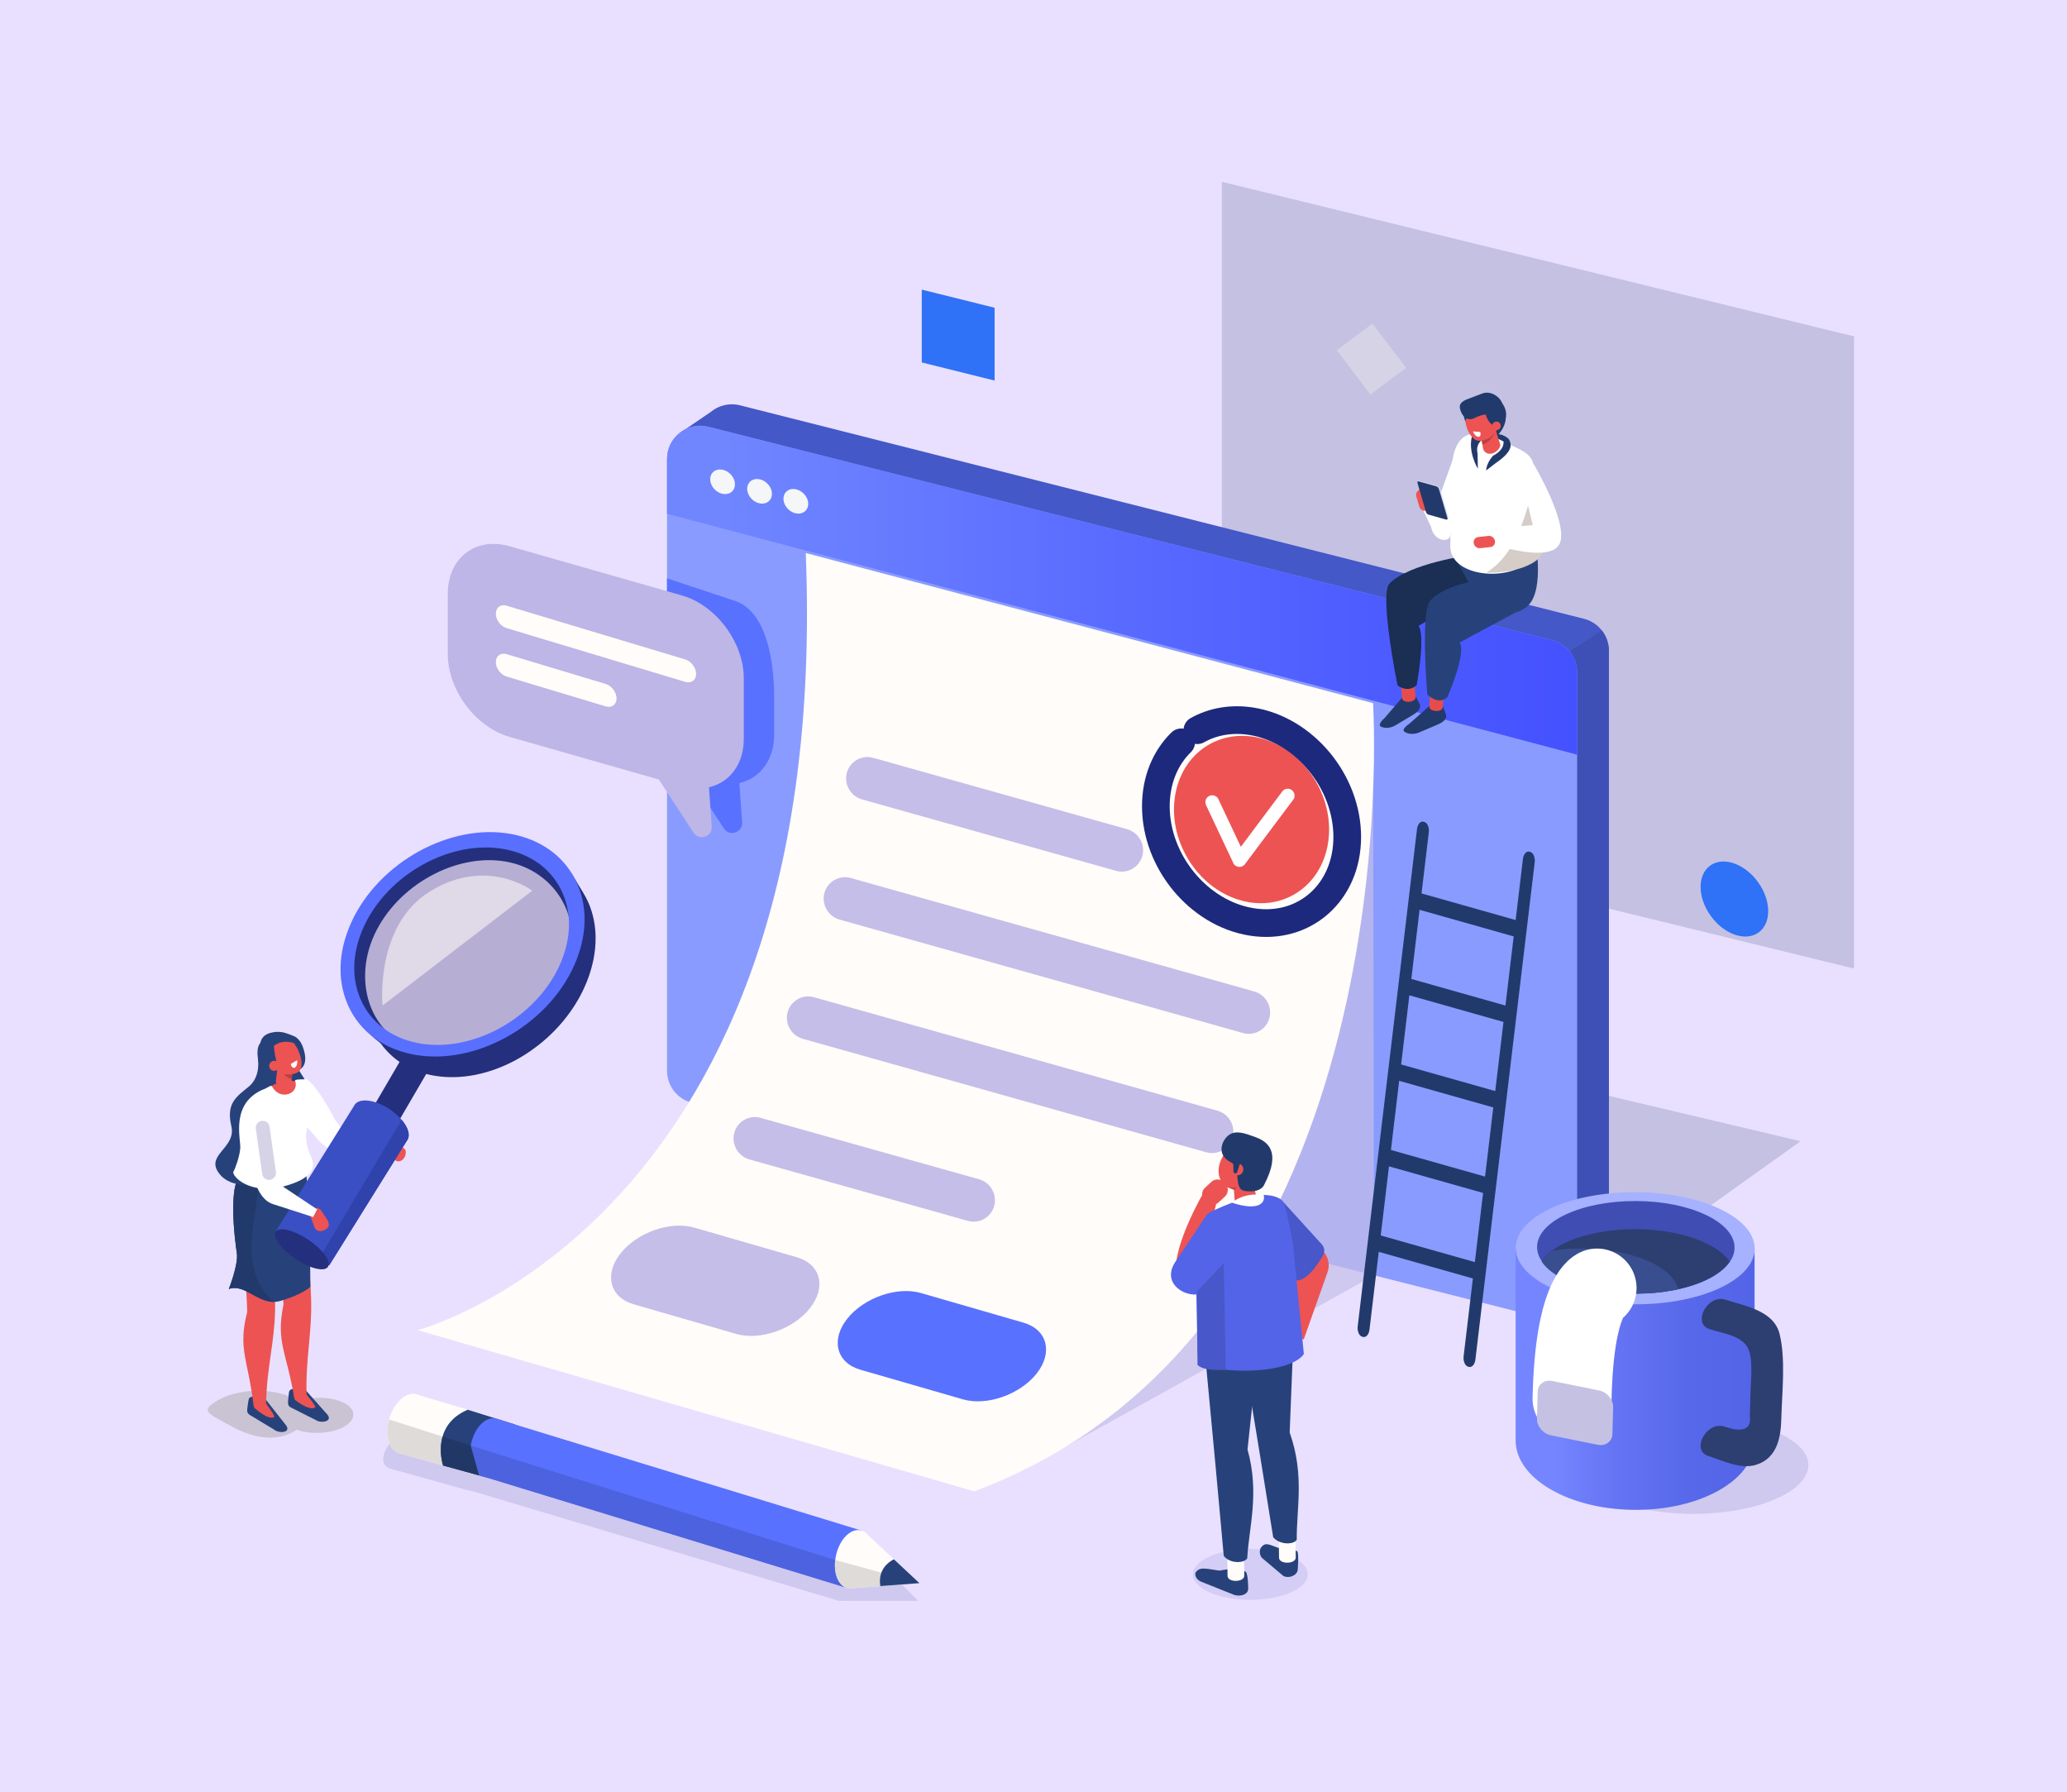 <svg width="398" height="345" viewBox="0 0 398 345" fill="none" xmlns="http://www.w3.org/2000/svg">
<rect width="398" height="345" fill="#E9E0FF"/>
<g style="mix-blend-mode:multiply" opacity="0.71">
<path d="M168.3 308.168L176.772 308.171L169.059 300.41C168.927 300.208 168.758 300.038 168.556 299.903L168.544 299.891V299.894C168.417 299.812 168.281 299.743 168.132 299.688L168.135 299.685L168.004 299.646C167.949 299.629 167.897 299.612 167.84 299.597L101.622 279.789L97.288 278.467C97.12 278.378 96.934 278.298 96.713 278.24L83.055 274.249C82.868 274.168 82.663 274.108 82.44 274.069H82.436C81.467 273.907 80.175 274.152 78.774 274.849C75.911 276.277 73.682 279.046 73.797 281.034C73.853 281.991 74.444 282.588 75.359 282.795L89.795 286.818C89.948 286.858 90.103 286.886 90.259 286.905L92.429 287.496L160.758 307.95C160.982 308.057 161.23 308.135 161.506 308.174L161.518 308.178C161.845 308.222 162.208 308.216 162.593 308.166H168.297L168.3 308.168Z" fill="#C4BEE8"/>
</g>
<path d="M82.092 275.15C83.029 272.023 82.197 269.011 80.234 268.423C78.27 267.835 75.919 269.893 74.982 273.02C74.045 276.147 74.877 279.158 76.84 279.746C78.803 280.335 81.155 278.277 82.092 275.15Z" fill="#FFFCF9"/>
<path d="M77.004 279.785L91.404 283.859C95.95 285.063 98.765 273.831 94.22 272.627L79.903 268.356L77.004 279.785Z" fill="#FFFCF9"/>
<path d="M92.215 283.945L90.634 278.298L74.915 273.267C74.505 274.785 74.474 276.386 74.93 277.681C75.351 278.878 76.11 279.589 77.003 279.787L91.404 283.86C91.68 283.934 91.952 283.959 92.215 283.946V283.945Z" fill="#DEDBD9"/>
<path d="M357.001 186.465L235.27 156.706V35L357.001 64.758V186.465Z" fill="#C4C1E3"/>
<path d="M85.317 282.138C85.317 282.138 82.744 274.479 90.072 271.39L99.185 274.24L94.007 284.531L85.318 282.138H85.317Z" fill="#27427A"/>
<path d="M300.264 252.864L346.705 219.696L293.348 207.085L300.264 252.864Z" fill="#C4C1E3"/>
<path d="M304.973 119.122L142.49 78.029C140.396 77.5 138.335 78.068 136.836 79.319L131.121 83.216L134.543 87.87V201.991C134.543 204.913 136.527 207.46 139.36 208.176L301.843 249.269C305.875 250.289 309.789 247.241 309.789 243.083V125.307C309.789 122.385 307.805 119.838 304.973 119.122Z" fill="#4458C7"/>
<path d="M301.841 249.27L277.293 145.285C277.293 141.127 308.441 121.388 308.441 121.388C309.291 122.48 309.787 123.848 309.787 125.309V243.086C309.787 247.244 305.873 250.291 301.841 249.272V249.27Z" fill="#3E50B5"/>
<path d="M295.733 253.402L133.25 212.309C130.417 211.593 128.434 209.045 128.434 206.123V88.346C128.434 84.188 132.348 81.141 136.38 82.16L298.863 123.253C301.696 123.969 303.679 126.517 303.679 129.438V247.216C303.679 251.374 299.765 254.421 295.733 253.402Z" fill="#8A9BFF"/>
<path d="M303.679 145.285V129.44C303.679 126.518 301.696 123.971 298.863 123.254L136.38 82.16C132.348 81.141 128.434 84.188 128.434 88.346V98.918L303.679 145.285Z" fill="url(#paint0_linear_219_715)"/>
<path d="M140.996 94.572C141.814 93.735 141.643 92.24 140.613 91.235C139.583 90.229 138.085 90.092 137.267 90.93C136.448 91.767 136.62 93.261 137.65 94.267C138.68 95.273 140.178 95.41 140.996 94.572Z" fill="#F5F6F7"/>
<path d="M148.625 94.848C148.748 96.149 147.787 97.086 146.476 96.94C145.166 96.794 144.005 95.622 143.882 94.322C143.759 93.021 144.72 92.084 146.03 92.23C147.34 92.376 148.502 93.548 148.625 94.848Z" fill="#F5F6F7"/>
<path d="M155.609 96.77C155.732 98.071 154.771 99.008 153.461 98.862C152.151 98.716 150.989 97.544 150.866 96.244C150.743 94.943 151.704 94.006 153.014 94.152C154.324 94.298 155.486 95.47 155.609 96.77Z" fill="#F5F6F7"/>
<g style="mix-blend-mode:multiply" opacity="0.71">
<path d="M197.055 283.029L264.569 245.521L264.375 135.366L211.366 237.042L197.055 283.029Z" fill="#C4BEE8"/>
</g>
<path d="M80.422 256.072C80.422 256.072 160.275 235.198 155.148 106.466L264.379 135.365C264.379 135.365 272.251 255.54 187.584 287.104L80.423 256.071L80.422 256.072Z" fill="#FFFCF9"/>
<g style="mix-blend-mode:multiply" opacity="0.71">
<path d="M326.648 291.447C338.618 291.29 348.268 287.059 348.202 281.998C348.135 276.936 338.378 272.959 326.408 273.116C314.438 273.273 304.788 277.503 304.854 282.565C304.921 287.627 314.678 291.603 326.648 291.447Z" fill="#C4BEE8"/>
</g>
<path d="M337.841 240.484H291.832V277.395H291.835C291.871 280.78 294.134 284.165 298.622 286.755C307.633 291.957 322.2 291.984 331.155 286.814C335.651 284.219 337.877 280.808 337.841 277.395H337.843V240.484H337.841Z" fill="url(#paint1_linear_219_715)"/>
<path d="M337.862 240.395C337.885 234.436 327.604 229.567 314.899 229.518C302.195 229.469 291.877 234.26 291.854 240.218C291.831 246.176 302.112 251.046 314.817 251.095C327.521 251.144 337.839 246.353 337.862 240.395Z" fill="#A6B1FF"/>
<path d="M333.989 240.205C334.008 235.28 325.511 231.255 315.011 231.214C304.51 231.174 295.983 235.134 295.964 240.059C295.945 244.984 304.442 249.009 314.942 249.049C325.442 249.09 333.97 245.13 333.989 240.205Z" fill="#404DB3"/>
<path d="M328.354 239.265C320.906 235.771 308.868 235.754 301.466 239.226C299.268 240.257 297.742 241.482 296.855 242.784C297.754 244.106 299.311 245.353 301.55 246.403C308.998 249.897 321.036 249.914 328.438 246.442C330.636 245.412 332.163 244.186 333.049 242.884C332.151 241.562 330.593 240.315 328.354 239.265Z" fill="#2D3E71"/>
<path d="M301.466 246.442C299.268 245.412 297.742 244.186 296.855 242.884C297.369 242.128 298.107 241.398 299.056 240.714C305.491 239.84 312.696 240.58 317.745 242.948C319.943 243.979 321.469 245.204 322.356 246.506C322.769 247.085 323.049 247.648 323.16 248.186C322.05 248.406 321.029 248.579 320.155 248.677C313.72 249.551 306.515 248.81 301.466 246.442Z" fill="#394E8F"/>
<path d="M329.181 255.881C331.844 256.736 335.896 257.155 336.821 260.147C337.595 262.649 337.031 266.527 337.027 269.268C337.026 270.632 336.871 272.115 336.982 273.446C336.736 276.267 333.064 274.966 332.014 274.635C328.573 273.552 325.518 279.225 328.969 280.312C331.491 281.106 335.088 282.917 338.081 282.012C342.341 280.723 342.903 276.447 342.994 273.064C343.133 267.902 343.853 261.605 342.657 256.799C341.547 252.339 336.11 251.454 332.225 250.205C328.791 249.101 325.739 254.774 329.18 255.881H329.181Z" fill="#2D3E71"/>
<path d="M239.336 198.871L161.667 177.035C159.857 176.525 158.598 174.867 158.598 172.988C158.598 170.253 161.188 168.292 163.825 169.033L241.494 190.869C243.304 191.379 244.563 193.037 244.563 194.916C244.563 197.651 241.972 199.612 239.336 198.871Z" fill="#C4BEE8"/>
<path d="M232.254 221.824L154.585 199.987C152.775 199.478 151.516 197.819 151.516 195.94C151.516 193.206 154.106 191.245 156.743 191.985L234.412 213.822C236.222 214.331 237.481 215.99 237.481 217.869C237.481 220.604 234.89 222.565 232.254 221.824Z" fill="#C4BEE8"/>
<path d="M186.35 235.029L144.315 223.211C142.505 222.702 141.246 221.043 141.246 219.164C141.246 216.43 143.837 214.469 146.473 215.209L188.507 227.027C190.296 227.53 191.549 229.156 191.575 231.013C191.617 233.774 189.01 235.776 186.35 235.029Z" fill="#C4BEE8"/>
<path d="M141.75 256.798L122.025 251.097C117.419 249.766 116.278 245.357 119.486 241.298C122.696 237.239 129.088 235.007 133.694 236.338L153.419 242.038C158.024 243.369 159.166 247.779 155.958 251.838C152.748 255.897 146.355 258.129 141.75 256.798Z" fill="#C4BEE8"/>
<path d="M185.39 269.39L165.665 263.689C161.06 262.358 159.918 257.949 163.127 253.889C166.336 249.83 172.729 247.598 177.335 248.929L197.06 254.63C201.665 255.961 202.807 260.37 199.598 264.43C196.388 268.489 189.996 270.721 185.39 269.39Z" fill="#5871FF"/>
<path d="M162.918 149.85C162.918 151.73 164.176 153.388 165.987 153.898L214.874 167.641C217.509 168.382 220.101 166.422 220.101 163.686C220.101 161.807 218.843 160.149 217.032 159.639L168.145 145.896C165.51 145.155 162.918 147.114 162.918 149.85Z" fill="#C4BEE8"/>
<path d="M191.51 73.263L177.488 69.777V55.758L191.51 59.244V73.263Z" fill="#2F71F7"/>
<path d="M263.862 75.955L257.402 67.422L264.268 62.286L270.728 70.818L263.862 75.955Z" fill="#D6D3E6"/>
<path d="M247.24 231.723L254.949 241.096C255.825 242.161 256.08 243.607 255.619 244.908L251.01 257.923L248.051 255.207V243.496L247.238 231.723H247.24Z" fill="#ED5353"/>
<path d="M246.731 230.999L254.511 239.553C255.042 240.138 255.136 240.996 254.742 241.679C253.474 243.883 250.546 248.205 248.261 245.768C245.262 242.567 246.731 230.999 246.731 230.999Z" fill="#4857C9"/>
<g style="mix-blend-mode:multiply" opacity="0.21">
<path d="M240.756 307.996C246.865 307.996 251.817 305.8 251.817 303.091C251.817 300.382 246.865 298.186 240.756 298.186C234.647 298.186 229.695 300.382 229.695 303.091C229.695 305.8 234.647 307.996 240.756 307.996Z" fill="#8288D4"/>
</g>
<path d="M248.7 297.72L246.195 298.012C244.545 297.441 243.784 296.873 243.012 297.691L242.792 297.922C242.437 298.516 242.532 299.55 243.081 300.001L247.129 303.407C247.973 303.85 249.574 303.52 249.87 302.291C249.87 302.291 250.152 298.835 249.764 298.645C248.985 298.264 249.375 298.073 248.7 297.719V297.72Z" fill="#27427A"/>
<path d="M246.275 299.87C246.291 301.194 249.513 301.155 249.497 299.831L249.444 295.526L246.223 295.565L246.275 299.87Z" fill="#FFFCFA"/>
<path d="M245.152 295.939C246.378 297.44 249.161 297.417 249.69 296.401C249.626 290.405 251.234 284.021 248.327 275.775L249.32 250.768L238.16 252.994L242.489 279.398L245.152 295.94V295.939Z" fill="#27427A"/>
<path d="M238.051 301.824L234.803 302.368C232.423 302.046 231.231 301.625 230.458 302.444L230.239 302.675C229.951 303.244 230.403 304.159 231.277 304.498L237.746 307.08C239.01 307.38 240.337 306.944 240.344 305.815C240.344 305.815 240.337 302.655 239.76 302.529C238.602 302.278 239.06 302.063 238.05 301.824H238.051Z" fill="#27427A"/>
<path d="M236.361 303.37C236.377 304.695 239.599 304.656 239.583 303.331L239.53 299.026L236.309 299.065L236.361 303.37Z" fill="#FFFCFA"/>
<path d="M235.631 299.521C236.758 301.044 239.552 301.019 240.154 299.987C240.503 293.898 242.557 287.414 240.21 279.042L242.933 253.646L231.582 255.914L234.102 282.724L235.631 299.522V299.521Z" fill="#27427A"/>
<path d="M234.633 225.431C234.627 228.04 236.958 229.659 238.931 228.526C240.904 227.392 242.509 224.358 242.515 221.749C242.52 219.14 240.925 217.944 238.952 219.077C236.979 220.211 234.638 222.822 234.633 225.431Z" fill="#ED5353"/>
<path d="M240.629 233.646L240.897 233.584C241.805 233.379 242.378 232.468 242.173 231.561L241.012 226.446C240.806 225.538 239.896 224.965 238.988 225.171L238.72 225.232C237.812 225.438 237.238 226.348 237.444 227.256L237.837 232.335C238.043 233.242 239.722 233.852 240.629 233.646Z" fill="#ED5353"/>
<path d="M243.46 227.999C243.46 227.999 242.921 229.742 239.73 229.285C237.322 228.94 239.181 224.849 236.999 223.755C234.05 222.277 235.319 219.386 236.67 218.471C238.022 217.555 239.685 218.158 241.733 218.912C243.9 219.71 246.829 221.494 243.458 227.999H243.46Z" fill="#223A6B"/>
<path d="M238.258 226.265C238.892 226.265 239.406 225.751 239.406 225.117C239.406 224.483 238.892 223.969 238.258 223.969C237.624 223.969 237.109 224.483 237.109 225.117C237.109 225.751 237.624 226.265 238.258 226.265Z" fill="#ED5353"/>
<path d="M237.706 229.061L238.142 228.534C238.142 228.534 237.542 228.865 236.688 228.495C236.688 228.495 237.123 228.945 237.705 229.063L237.706 229.061Z" fill="#BA4141"/>
<path d="M237.817 225.891C238.025 225.926 238.223 225.783 238.257 225.576L239.009 223.161C239.044 222.952 238.496 223.059 238.287 223.026C238.079 222.991 237.488 222.784 237.453 222.992L237.499 225.451C237.464 225.66 237.607 225.858 237.814 225.891H237.817Z" fill="#223A6B"/>
<path d="M232.023 228.659L233.25 227.527C233.957 226.874 235.06 226.918 235.713 227.625L235.959 227.891C236.612 228.598 236.568 229.701 235.861 230.354L234.634 231.486C233.927 232.139 232.824 232.095 232.171 231.388L231.925 231.122C231.272 230.415 231.316 229.312 232.023 228.659Z" fill="#ED5353"/>
<path d="M231.469 230.093C231.469 230.093 226.242 239.166 226.398 244.541C226.492 247.783 230.527 245.687 230.527 245.687L234.162 231.868L231.467 230.093H231.469Z" fill="#ED5353"/>
<path d="M237.886 239.93L232.222 248.098C231.017 250.846 223.158 248.276 226.139 243.184C226.254 242.988 232.358 233.854 232.358 233.854C232.358 233.854 237.728 235.906 237.886 239.929V239.93Z" fill="#5364E8"/>
<path d="M248.923 239.14L251.057 260.655C251.057 260.655 249.957 262.969 243.235 263.693C236.513 264.417 230.617 262.798 230.617 262.798L230.238 242.767L232.36 233.857C232.36 233.857 232.022 233.576 237.235 231.533L243.321 230.045C243.321 230.045 246.628 230.013 247.244 231.723C247.859 233.432 248.925 239.14 248.925 239.14H248.923Z" fill="#5364E8"/>
<path d="M243.316 230.044C243.316 230.044 243.83 231.594 242.007 232.109C240.184 232.625 237.23 231.53 237.23 231.53C237.23 231.53 239.28 229.509 243.316 230.043V230.044Z" fill="white"/>
<path d="M230.617 262.798L230.48 248.627L235.629 243.189L236.02 263.702C236.02 263.702 231.877 264.057 230.617 262.798Z" fill="#4857C9"/>
<path d="M78.096 222.226C77.918 223.109 77.199 223.711 76.495 223.564L74.018 222.365C73.315 222.218 73.822 222.254 73.999 221.371C74.151 220.621 73.705 220.328 74.431 220.246C74.724 220.212 75.021 220.24 75.308 220.307L76.911 220.68C77.156 220.737 77.394 220.823 77.608 220.954C78.05 221.224 78.239 221.513 78.096 222.225V222.226Z" fill="#ED5353"/>
<path d="M54.2 211.527C52.406 209.283 54.831 208.099 54.831 208.099L59.139 207.798C60.663 208.896 62.896 212.459 64.555 215.667C65.205 216.366 65.501 217.265 66.411 217.784L78.368 218.667L76.272 222.721L65.974 222.368C61.528 220.744 60.8 218.725 60.273 218.254C60.273 218.254 56.334 214.198 54.2 211.529V211.527Z" fill="white"/>
<path d="M41.992 269.555C45.504 267.478 51.62 267.143 55.654 268.805C56.343 269.089 56.923 269.414 57.4 269.765C59.896 268.863 63.322 268.845 65.711 269.831C68.547 270.999 68.844 273.129 66.377 274.589C64.006 275.991 59.948 276.259 57.118 275.242C56.956 275.356 56.785 275.468 56.601 275.576C53.089 277.653 48.645 276.793 44.81 274.713C39.731 271.96 38.48 271.632 41.991 269.555H41.992Z" fill="#C9C3D4"/>
<path d="M62.805 272.067L58.864 267.645C58.264 267.345 57.153 267.247 56.254 267.421C55.851 267.5 55.644 267.771 55.625 268.176L55.542 268.928C55.442 270.19 55.293 270.608 56.086 271.005L60.789 273.366C61.761 274.091 64.453 273.669 62.805 272.065V272.067Z" fill="#27427A"/>
<path d="M58.721 268.105C58.721 268.105 60.975 270.742 60.695 270.937C59.536 271.747 56.734 269.443 56.734 269.443C56.734 269.443 58.21 267.979 58.721 268.106V268.105Z" fill="#ED5353"/>
<path d="M56.666 269.189C57.292 270.298 58.963 269.534 59.026 268.348C58.823 261.724 60.094 256.481 59.908 250.289C59.7 243.336 59.187 243.23 58.851 232.573L52.414 233.78C53.822 241.411 54.594 251.08 54.594 251.08C53.089 258.558 55.169 260.091 56.666 269.19V269.189Z" fill="#ED5353"/>
<path d="M54.854 274.112L51.115 269.36C50.528 269.006 49.421 268.808 48.513 268.899C48.106 268.94 47.885 269.19 47.848 269.591L47.729 270.332C47.568 271.576 47.403 271.977 48.176 272.445L52.775 275.218C53.714 276.027 56.43 275.853 54.854 274.11V274.112Z" fill="#27427A"/>
<path d="M50.949 269.805C50.949 269.805 53.083 272.629 52.794 272.798C51.596 273.497 48.898 270.952 48.898 270.952C48.898 270.952 50.444 269.633 50.95 269.805H50.949Z" fill="#ED5353"/>
<path d="M48.84 270.694C49.415 271.853 51.123 271.245 51.242 270.074C51.348 263.475 52.865 258.384 52.968 252.216C53.083 245.29 52.575 245.139 52.735 234.523L46.234 235.136C47.286 242.845 47.609 252.518 47.609 252.518C45.753 259.809 47.762 261.521 48.839 270.695L48.84 270.694Z" fill="#ED5353"/>
<path d="M58.347 223.838C58.347 223.838 59.706 223.266 59.752 247.751C59.752 247.751 58.242 249.213 54.01 250.444C50.021 251.604 47.275 246.945 44.055 248.162C44.055 248.162 45.932 243.427 45.6 241.244C45.269 239.062 43.56 226.302 47.148 225.782C50.736 225.262 58.347 223.837 58.347 223.837V223.838Z" fill="#27427A"/>
<path d="M44.055 248.168C44.055 248.168 45.932 243.432 45.6 241.25C45.269 239.067 43.56 226.307 47.148 225.787C47.966 225.668 48.996 225.502 50.094 225.318C49.905 227.455 49.5 230.961 48.672 236.7C47.568 244.35 50.184 248.48 52.699 250.634C49.393 250.624 46.91 247.088 44.055 248.169V248.168Z" fill="#223A6B"/>
<path d="M53.766 198.655L49.663 203.813C49.663 203.813 50.276 207.234 47.9 209.187C45.523 211.14 43.501 212.392 44.543 216.775C45.583 221.157 39.107 222.352 42.422 226.189C45.738 230.026 54.676 227.566 56.495 223.972C58.315 220.377 60.244 210.025 58.459 207.456C56.675 204.887 53.766 198.653 53.766 198.653V198.655Z" fill="#27427A"/>
<path d="M59.319 212.276C59.319 212.276 59.776 207.52 56.858 208.104C56.452 208.186 55.806 207.968 55.335 208.071C52.894 208.605 53.238 208.557 51.412 209.476C50.723 209.822 50.13 211.615 50.171 212.24L48.898 214.359L59.32 212.273L59.319 212.276Z" fill="#ED5353"/>
<path d="M57.872 207.796C57.402 207.821 56.748 207.84 56.826 208.059C57.705 210.536 54.006 211.976 52.469 209.293C52.394 209.162 52.221 208.948 52.033 209.077L51.04 209.589C44.221 212.194 46.396 219.254 46.263 221.041C46.15 222.585 45.298 225.001 44.949 225.549C44.497 226.26 47.988 230.2 54.742 228.364C60.059 226.919 60.952 224.825 59.834 222.528C58.18 219.135 59.296 216.801 59.459 215.516C59.622 214.23 60.819 213.082 60.276 211.156C59.733 209.23 58.914 207.776 58.914 207.776L57.874 207.796H57.872Z" fill="white"/>
<path d="M54.721 209.442L54.906 209.465C55.53 209.544 56.076 209.105 56.12 208.492L56.363 205.034C56.406 204.421 55.931 203.855 55.307 203.777L55.123 203.754C54.498 203.675 53.569 203.937 53.526 204.55L53.115 208.218C53.072 208.831 54.099 209.363 54.723 209.441L54.721 209.442Z" fill="#ED5353"/>
<path d="M56.285 206.752C56.285 206.752 54.798 206.828 53.703 205.442C53.703 205.442 54.831 207.572 56.206 207.717L56.285 206.752Z" fill="#BA4141"/>
<path d="M58.136 201.122C58.136 201.122 59.728 204.493 57.889 205.796C56.051 207.099 53.625 199.998 53.625 199.998L58.136 201.122Z" fill="#27427A"/>
<path d="M51.596 200.768C51.874 199.731 52.626 199.338 53.503 199.624C54.141 199.099 55.139 199.291 56.099 200.251C57.438 201.587 58.375 204.057 57.968 205.57C57.791 206.23 57.294 206.51 56.797 206.67C56.332 206.82 55.832 206.868 55.335 206.832C53.55 206.701 53.587 206.949 52.697 206.059C51.359 204.723 51.191 202.282 51.597 200.769L51.596 200.768Z" fill="#ED5353"/>
<path d="M52.785 201.035C52.603 202.762 53.625 204.673 53.301 206.579C53.301 206.579 50.175 207.635 49.662 203.813C49.022 199.053 52.25 200.716 52.25 200.716L52.786 201.037L52.785 201.035Z" fill="#27427A"/>
<path d="M51.831 201.956C53.434 200.757 54.767 199.792 58.142 201.412C58.251 200.964 57.37 199.782 56.68 199.504C55.237 198.922 54.501 198.597 53.109 198.647L52.782 198.694C50.8 198.976 49.969 199.977 50.033 201.937C50.038 202.11 49.901 202.939 49.925 203.079L50.489 202.714C50.683 203.833 50.688 202.088 51.832 201.957L51.831 201.956Z" fill="#27427A"/>
<path d="M56.795 205.517C57.133 205.315 57.317 204.684 57.206 204.105L55.98 204.835C56.091 205.412 56.456 205.717 56.795 205.515V205.517Z" fill="white"/>
<path d="M51.853 205.376C51.955 205.902 52.463 206.245 52.988 206.145C53.514 206.043 53.857 205.535 53.757 205.01C53.655 204.485 53.147 204.141 52.622 204.242C52.097 204.343 51.753 204.851 51.853 205.376Z" fill="#ED5353"/>
<g style="mix-blend-mode:multiply" opacity="0.4">
<path d="M102.683 195.108C114.013 185.823 111.782 173.437 103.976 166.781C96.17 160.125 82.937 162.016 74.417 171.004C65.898 179.993 65.319 192.675 73.125 199.331C80.93 205.987 93.105 202.959 102.683 195.108Z" fill="#6C6394"/>
</g>
<path d="M69.863 216.554L73.315 221.761L83.008 205.151L78.678 201.45L69.863 216.554Z" fill="#24307D"/>
<path d="M55.955 232.46L55.949 232.456L68.136 212.948C68.497 212.111 69.523 211.688 71.059 211.91C73.733 212.296 76.925 214.488 78.187 216.804C78.841 218.003 78.845 218.997 78.33 219.627H78.332L75.48 224.201H75.482L63.389 243.601L53.098 237.03L55.953 232.459L55.955 232.46Z" fill="#3B4FC4"/>
<path d="M77.343 215.584C77.677 215.979 77.964 216.39 78.189 216.803C78.842 218.002 78.846 218.996 78.332 219.625H78.333L75.482 224.199H75.483L63.39 243.599L61.414 242.338L77.341 215.582L77.343 215.584Z" fill="#3042AB"/>
<path d="M110.374 187.095C115.527 175.805 110.43 164.939 98.988 162.822C87.546 160.705 74.093 168.141 68.94 179.43C63.786 190.718 68.884 201.586 80.326 203.703C91.768 205.82 105.22 198.384 110.374 187.095ZM81.447 202.195C71.728 200.398 67.682 189.596 72.06 180.007C76.437 170.419 87.864 164.102 97.583 165.9C107.302 167.697 113.03 177.699 108.652 187.287C104.275 196.876 91.166 203.993 81.447 202.195Z" fill="#24307D"/>
<path d="M111.655 191.833C111.529 192.066 111.402 192.297 111.27 192.525C111.246 192.567 111.221 192.606 111.197 192.647C111.132 192.755 111.067 192.862 111.001 192.97C110.923 193.101 110.846 193.234 110.765 193.363C110.719 193.436 110.671 193.506 110.626 193.577C110.552 193.692 110.477 193.807 110.403 193.921C110.345 194.009 110.289 194.099 110.23 194.185C110.159 194.29 110.084 194.393 110.012 194.497C109.935 194.609 109.857 194.721 109.777 194.834C109.738 194.888 109.701 194.945 109.661 194.999C109.555 195.145 109.445 195.288 109.337 195.432C109.268 195.526 109.198 195.62 109.127 195.713C109.107 195.738 109.088 195.767 109.068 195.792C108.871 196.047 108.669 196.3 108.461 196.548C108.459 196.551 108.456 196.554 108.453 196.558C108.435 196.581 108.415 196.602 108.396 196.625C108.213 196.844 108.027 197.063 107.838 197.277C107.809 197.31 107.777 197.344 107.748 197.377C107.675 197.459 107.602 197.537 107.528 197.618C107.424 197.731 107.322 197.848 107.217 197.96C107.149 198.032 107.079 198.101 107.011 198.174C106.928 198.261 106.845 198.347 106.761 198.433C106.699 198.496 106.639 198.56 106.578 198.623C106.453 198.747 106.327 198.869 106.201 198.992C106.134 199.057 106.067 199.123 106 199.188C105.976 199.211 105.954 199.235 105.929 199.258C105.706 199.47 105.479 199.679 105.249 199.884C105.24 199.894 105.229 199.902 105.22 199.91C105.154 199.969 105.086 200.026 105.019 200.084C104.84 200.24 104.662 200.398 104.48 200.551C104.452 200.575 104.422 200.598 104.393 200.622C104.242 200.748 104.09 200.868 103.936 200.991C103.815 201.089 103.694 201.19 103.57 201.287C103.547 201.304 103.523 201.32 103.502 201.337C103.099 201.649 102.69 201.948 102.275 202.239C102.24 202.264 102.206 202.292 102.17 202.316C102.065 202.389 101.956 202.457 101.849 202.53C101.676 202.647 101.502 202.763 101.327 202.877C101.172 202.977 101.014 203.075 100.858 203.172C100.681 203.282 100.505 203.392 100.325 203.497C100.267 203.532 100.209 203.569 100.15 203.604C100.009 203.687 99.866 203.765 99.722 203.845C99.625 203.899 99.527 203.956 99.43 204.009C99.122 204.177 98.812 204.342 98.499 204.5C98.497 204.501 98.494 204.502 98.491 204.504C98.491 204.504 98.486 204.506 98.483 204.508C98.126 204.687 97.767 204.858 97.404 205.021C97.388 205.028 97.372 205.037 97.356 205.044C97.093 205.163 96.827 205.275 96.56 205.384C96.506 205.407 96.453 205.431 96.399 205.453C96.397 205.453 96.392 205.455 96.39 205.457C96.074 205.585 95.756 205.708 95.438 205.824C95.422 205.829 95.406 205.835 95.39 205.84C95.292 205.875 95.195 205.907 95.097 205.942C94.897 206.013 94.696 206.083 94.494 206.149C94.457 206.161 94.418 206.172 94.379 206.184C94.243 206.228 94.106 206.267 93.969 206.308C93.818 206.353 93.667 206.403 93.516 206.446C93.46 206.462 93.403 206.474 93.347 206.49C93.2 206.53 93.052 206.567 92.905 206.605C92.778 206.637 92.651 206.674 92.524 206.704C92.451 206.721 92.379 206.734 92.307 206.75C92.149 206.786 91.992 206.82 91.834 206.853C91.724 206.876 91.615 206.903 91.505 206.925C91.419 206.943 91.332 206.955 91.247 206.971C91.091 207 90.933 207.027 90.776 207.052C90.681 207.068 90.587 207.087 90.49 207.102C90.387 207.118 90.284 207.129 90.181 207.142C90.029 207.163 89.877 207.183 89.726 207.202C89.647 207.211 89.569 207.225 89.49 207.233C89.363 207.246 89.235 207.254 89.108 207.266C88.968 207.28 88.827 207.293 88.687 207.304C88.631 207.308 88.575 207.314 88.517 207.318C88.347 207.329 88.178 207.334 88.008 207.341C87.891 207.346 87.775 207.353 87.658 207.357C87.628 207.357 87.597 207.36 87.568 207.361C87.263 207.368 86.958 207.369 86.654 207.364C86.651 207.364 86.648 207.364 86.646 207.364C86.623 207.364 86.602 207.361 86.579 207.361C86.303 207.354 86.029 207.345 85.755 207.329C85.686 207.325 85.618 207.32 85.548 207.316C85.325 207.3 85.103 207.281 84.884 207.258C84.799 207.249 84.719 207.237 84.636 207.228C84.523 207.214 84.41 207.201 84.299 207.185C84.213 207.173 84.124 207.165 84.039 207.151C83.901 207.131 83.766 207.105 83.628 207.082C83.531 207.066 83.432 207.05 83.334 207.032C83.294 207.024 83.253 207.019 83.214 207.012C82.944 206.96 82.677 206.903 82.413 206.84H82.409C82.141 206.774 81.874 206.705 81.614 206.629C81.579 206.619 81.547 206.607 81.513 206.597C81.419 206.569 81.326 206.538 81.233 206.508C81.1 206.467 80.965 206.428 80.834 206.383C80.769 206.36 80.706 206.335 80.642 206.312C80.528 206.272 80.416 206.229 80.304 206.188C80.217 206.154 80.129 206.125 80.043 206.091C79.953 206.055 79.867 206.015 79.778 205.978C79.667 205.931 79.556 205.884 79.447 205.836C79.389 205.811 79.329 205.788 79.272 205.761C79.169 205.715 79.071 205.661 78.969 205.612C78.844 205.55 78.718 205.49 78.594 205.426C78.551 205.403 78.504 205.383 78.462 205.36C78.36 205.306 78.262 205.245 78.162 205.189C78.031 205.116 77.9 205.044 77.772 204.967C77.734 204.945 77.694 204.925 77.657 204.902C77.57 204.848 77.487 204.79 77.401 204.735C77.25 204.639 77.099 204.541 76.952 204.441C76.911 204.413 76.867 204.387 76.826 204.358C76.665 204.244 76.504 204.127 76.348 204.006C76.328 203.99 76.308 203.974 76.288 203.96C76.169 203.867 76.05 203.775 75.935 203.68C75.861 203.62 75.79 203.556 75.718 203.495C75.663 203.448 75.609 203.402 75.555 203.354C75.359 203.18 75.165 203.005 74.979 202.822C74.974 202.817 74.968 202.81 74.962 202.805C74.911 202.755 74.864 202.702 74.813 202.651C74.659 202.495 74.507 202.338 74.36 202.177C74.289 202.098 74.221 202.015 74.151 201.935C74.059 201.828 73.964 201.724 73.875 201.614C73.852 201.586 73.832 201.556 73.809 201.528C73.673 201.357 73.542 201.182 73.414 201.006C73.351 200.92 73.285 200.836 73.224 200.749C73.038 200.483 72.859 200.211 72.689 199.933L69.926 195.368C70.094 195.648 70.273 195.919 70.46 196.185C70.522 196.272 70.588 196.356 70.65 196.441C70.78 196.618 70.91 196.794 71.047 196.964C71.158 197.102 71.273 197.237 71.388 197.37C71.458 197.451 71.526 197.533 71.598 197.614C71.745 197.775 71.896 197.933 72.051 198.088C72.101 198.139 72.149 198.191 72.2 198.242C72.391 198.43 72.59 198.613 72.793 198.791C72.847 198.839 72.903 198.885 72.958 198.933C73.144 199.092 73.332 199.247 73.526 199.398C73.546 199.414 73.566 199.43 73.586 199.445C73.783 199.594 73.986 199.737 74.19 199.879C74.337 199.981 74.488 200.077 74.639 200.174C74.763 200.252 74.884 200.332 75.008 200.407C75.137 200.483 75.268 200.557 75.399 200.629C75.542 200.709 75.685 200.789 75.831 200.866C75.954 200.93 76.079 200.99 76.205 201.05C76.363 201.127 76.522 201.204 76.683 201.276C76.793 201.324 76.903 201.371 77.014 201.418C77.188 201.49 77.363 201.561 77.54 201.627C77.653 201.67 77.765 201.712 77.879 201.753C78.073 201.822 78.27 201.887 78.468 201.949C78.562 201.979 78.655 202.01 78.75 202.038C79.044 202.125 79.343 202.206 79.647 202.28H79.651C79.953 202.353 80.262 202.416 80.574 202.475C80.67 202.492 80.769 202.508 80.867 202.524C81.088 202.562 81.312 202.596 81.539 202.627C81.65 202.642 81.762 202.656 81.874 202.67C82.175 202.705 82.479 202.737 82.787 202.759C83.131 202.783 83.477 202.798 83.822 202.806C83.844 202.806 83.864 202.809 83.885 202.809C84.222 202.816 84.56 202.812 84.898 202.802C85.015 202.799 85.13 202.791 85.246 202.786C85.473 202.777 85.7 202.765 85.928 202.749C86.068 202.738 86.207 202.725 86.347 202.711C86.553 202.693 86.761 202.671 86.966 202.647C87.119 202.628 87.27 202.608 87.422 202.587C87.62 202.559 87.819 202.53 88.017 202.496C88.174 202.471 88.331 202.443 88.488 202.415C88.683 202.378 88.879 202.338 89.075 202.298C89.232 202.265 89.39 202.231 89.546 202.195C89.746 202.15 89.945 202.099 90.144 202.048C90.293 202.011 90.441 201.974 90.588 201.932C90.795 201.875 91.001 201.813 91.207 201.752C91.345 201.71 91.482 201.67 91.619 201.627C91.859 201.551 92.097 201.468 92.337 201.385C92.434 201.351 92.533 201.32 92.629 201.284C92.968 201.161 93.304 201.033 93.639 200.896C93.691 200.875 93.742 200.851 93.794 200.829C94.078 200.712 94.361 200.592 94.642 200.463C95.001 200.301 95.358 200.132 95.711 199.954C95.717 199.951 95.723 199.949 95.729 199.945H95.732C96.046 199.786 96.358 199.62 96.668 199.45C96.767 199.397 96.863 199.339 96.962 199.284C97.164 199.171 97.364 199.056 97.564 198.937C97.741 198.831 97.918 198.722 98.094 198.612C98.252 198.514 98.41 198.417 98.565 198.317C98.74 198.203 98.912 198.087 99.086 197.971C99.228 197.874 99.371 197.779 99.511 197.68C99.927 197.39 100.336 197.09 100.739 196.778C100.886 196.665 101.029 196.548 101.173 196.432C101.325 196.309 101.479 196.189 101.63 196.063C101.84 195.888 102.047 195.709 102.253 195.529C102.321 195.468 102.391 195.411 102.458 195.351C102.722 195.114 102.982 194.874 103.238 194.628C103.307 194.564 103.372 194.497 103.439 194.431C103.627 194.247 103.815 194.061 103.999 193.873C104.083 193.787 104.166 193.7 104.249 193.613C104.424 193.43 104.597 193.244 104.766 193.057C104.84 192.977 104.913 192.898 104.986 192.817C105.208 192.568 105.425 192.316 105.638 192.06C105.655 192.039 105.674 192.019 105.692 191.997C105.921 191.719 106.146 191.437 106.365 191.153C106.436 191.061 106.506 190.966 106.576 190.872C106.725 190.674 106.872 190.476 107.015 190.275C107.095 190.162 107.173 190.049 107.252 189.935C107.383 189.745 107.512 189.554 107.639 189.362C107.714 189.247 107.789 189.133 107.863 189.017C107.991 188.815 108.117 188.612 108.24 188.407C108.304 188.301 108.371 188.194 108.433 188.085C108.591 187.817 108.744 187.544 108.893 187.27C108.915 187.23 108.939 187.191 108.96 187.151C109.129 186.837 109.29 186.518 109.445 186.197C109.489 186.106 109.531 186.012 109.575 185.921C109.685 185.69 109.792 185.458 109.893 185.222C109.943 185.109 109.991 184.995 110.039 184.882C110.134 184.657 110.225 184.433 110.312 184.205C110.354 184.096 110.399 183.986 110.439 183.875C110.56 183.549 110.677 183.223 110.785 182.893C110.898 182.547 111.001 182.2 111.098 181.857C111.124 181.759 111.148 181.662 111.174 181.564C111.237 181.326 111.298 181.088 111.353 180.853C111.385 180.717 111.413 180.581 111.443 180.444C111.485 180.241 111.527 180.039 111.564 179.839C111.592 179.69 111.616 179.542 111.64 179.395C111.671 179.207 111.699 179.019 111.725 178.834C111.747 178.665 111.769 178.498 111.787 178.331C111.806 178.16 111.824 177.99 111.838 177.821C111.856 177.621 111.87 177.424 111.881 177.226C111.89 177.071 111.898 176.917 111.904 176.763C111.912 176.523 111.914 176.284 111.914 176.046C111.914 175.896 111.917 175.746 111.913 175.599C111.912 175.524 111.908 175.451 111.905 175.376C111.896 175.123 111.882 174.872 111.862 174.622C111.858 174.574 111.856 174.525 111.852 174.477C111.825 174.164 111.791 173.854 111.749 173.548V173.541C111.705 173.235 111.654 172.933 111.596 172.635C111.584 172.575 111.571 172.516 111.558 172.456C111.512 172.232 111.463 172.011 111.408 171.791C111.386 171.703 111.364 171.616 111.34 171.528C111.286 171.326 111.229 171.126 111.167 170.927C111.144 170.85 111.122 170.774 111.098 170.699C111.012 170.433 110.921 170.17 110.822 169.911C110.809 169.875 110.793 169.839 110.778 169.803C110.691 169.579 110.599 169.359 110.503 169.141C110.468 169.062 110.431 168.983 110.394 168.906C110.31 168.724 110.222 168.545 110.132 168.368C110.095 168.295 110.058 168.221 110.019 168.149C109.891 167.907 109.757 167.669 109.616 167.437L112.38 172.001C112.52 172.234 112.654 172.473 112.782 172.714C112.821 172.786 112.858 172.861 112.896 172.933C112.987 173.111 113.074 173.29 113.158 173.47C113.194 173.549 113.231 173.626 113.266 173.705C113.362 173.923 113.455 174.144 113.541 174.367C113.556 174.403 113.571 174.439 113.586 174.475C113.684 174.734 113.775 174.998 113.861 175.264C113.885 175.339 113.908 175.415 113.93 175.491C113.991 175.689 114.049 175.889 114.103 176.092C114.126 176.179 114.148 176.267 114.171 176.356C114.226 176.575 114.275 176.797 114.321 177.02C114.333 177.08 114.348 177.139 114.358 177.199C114.362 177.216 114.366 177.235 114.37 177.253C114.424 177.533 114.471 177.818 114.511 178.105V178.112C114.551 178.399 114.584 178.689 114.611 178.981C114.612 179.001 114.614 179.021 114.615 179.041C114.619 179.089 114.622 179.138 114.626 179.188C114.644 179.436 114.659 179.688 114.668 179.94C114.671 180.014 114.674 180.089 114.676 180.164C114.678 180.218 114.682 180.273 114.682 180.329C114.683 180.423 114.678 180.518 114.678 180.611C114.678 180.849 114.676 181.088 114.667 181.329C114.664 181.393 114.667 181.456 114.664 181.52C114.66 181.61 114.65 181.702 114.644 181.791C114.632 181.989 114.619 182.187 114.602 182.386C114.595 182.468 114.592 182.548 114.584 182.63C114.575 182.718 114.561 182.807 114.551 182.897C114.532 183.064 114.511 183.231 114.488 183.399C114.476 183.486 114.469 183.57 114.456 183.657C114.441 183.758 114.42 183.859 114.404 183.961C114.38 184.108 114.354 184.256 114.327 184.404C114.314 184.481 114.303 184.555 114.289 184.63C114.265 184.756 114.233 184.884 114.206 185.01C114.176 185.146 114.148 185.283 114.116 185.42C114.103 185.475 114.094 185.53 114.08 185.585C114.036 185.766 113.985 185.95 113.937 186.131C113.912 186.229 113.888 186.326 113.861 186.424C113.854 186.448 113.849 186.472 113.842 186.495C113.757 186.797 113.664 187.1 113.565 187.405C113.56 187.422 113.553 187.441 113.548 187.459C113.457 187.737 113.361 188.013 113.261 188.287C113.242 188.339 113.221 188.39 113.202 188.441C113.16 188.55 113.118 188.66 113.075 188.77C113.025 188.898 112.977 189.029 112.925 189.156C112.885 189.253 112.841 189.35 112.801 189.447C112.753 189.561 112.705 189.675 112.655 189.787C112.623 189.862 112.592 189.936 112.559 190.01C112.487 190.17 112.41 190.328 112.336 190.486C112.293 190.577 112.251 190.669 112.207 190.76C112.193 190.791 112.179 190.821 112.164 190.852C112.025 191.135 111.881 191.417 111.731 191.697C111.729 191.703 111.725 191.709 111.722 191.714C111.701 191.754 111.677 191.794 111.655 191.834V191.833Z" fill="#24307D"/>
<path d="M67.682 177.484C64.967 183.395 64.862 189.368 67.385 194.307C68.291 196.079 69.5 197.631 70.965 198.926C73.281 200.972 76.234 202.38 79.644 203.019C91.34 205.211 105.159 197.623 110.447 186.105C113.162 180.194 113.268 174.22 110.744 169.283C108.406 164.709 104.053 161.615 98.485 160.571C86.789 158.379 72.97 165.967 67.68 177.484H67.682ZM97.172 163.483C102.071 164.402 105.902 167.124 107.958 171.149C110.177 175.492 110.085 180.749 107.696 185.951C103.042 196.085 90.883 202.761 80.592 200.833C77.592 200.271 74.993 199.033 72.956 197.233C71.667 196.093 70.603 194.728 69.806 193.168C67.587 188.824 67.679 183.568 70.068 178.366C74.723 168.232 86.882 161.556 97.172 163.483Z" fill="#596FFF"/>
<path d="M63.149 243.889C63.836 242.868 62.145 240.527 59.371 238.66C56.597 236.793 53.791 236.107 53.104 237.128C52.417 238.148 54.108 240.49 56.882 242.357C59.656 244.224 62.461 244.91 63.149 243.889Z" fill="#24307D"/>
<path d="M62.742 236.654C62.007 237.173 61.069 237.114 60.66 236.525L59.687 233.951C59.277 233.36 59.622 233.735 60.358 233.215C61.093 232.697 60.797 232.071 61.829 233.023L62.946 234.718C63.092 234.938 63.208 235.179 63.274 235.436C63.395 235.914 63.322 236.245 62.742 236.653V236.654Z" fill="#ED5353"/>
<path d="M46.882 217.274C46.299 214.293 47.466 212.788 47.466 212.788L51.788 219.584L53.139 226.28C53.328 227.216 53.861 228.022 54.63 228.534L61.062 232.816L60.296 234.297L52.725 231.863C49.803 231.077 48.951 226.952 48.748 226.276C48.748 226.276 47.537 220.629 46.882 217.276V217.274Z" fill="white"/>
<path d="M294.658 164.007L294.493 163.96C293.915 163.797 293.349 164.428 293.238 165.364L291.836 177.12L273.714 171.996L275.116 160.239C275.227 159.304 274.845 158.406 274.266 158.241L274.101 158.195C273.522 158.031 272.957 158.662 272.846 159.598L271.329 172.314L271.182 173.552L269.365 188.776L269.257 189.688L267.401 205.239L267.394 205.3L265.366 222.303L265.29 222.939L263.473 238.163L263.326 239.401L261.425 255.333C261.314 256.268 261.697 257.167 262.276 257.331L262.44 257.378C263.019 257.541 263.584 256.91 263.695 255.974L265.481 241.001L283.604 246.125L281.818 261.099C281.707 262.034 282.089 262.933 282.668 263.097L282.832 263.144C283.411 263.307 283.977 262.676 284.087 261.74L295.508 166.004C295.619 165.068 295.237 164.17 294.658 164.006V164.007ZM291.46 180.276L289.873 193.584L271.751 188.46L273.338 175.151L291.46 180.276ZM287.909 210.046L269.787 204.922L271.374 191.614L289.496 196.738L287.909 210.046ZM285.946 226.509L267.824 221.384L269.41 208.076L287.532 213.201L285.946 226.509ZM265.86 237.847L267.447 224.539L285.569 229.663L283.982 242.971L265.86 237.847Z" fill="#223A6B"/>
<path d="M141.176 115.572L128.434 111.336V148.037L132.709 149.257L139.385 159.486C140.464 161.139 143.036 160.274 142.897 158.305L142.362 150.749C146.323 149.84 149.068 146.334 149.068 141.401V134.424C149.068 127.535 147.719 117.439 141.178 115.572H141.176Z" fill="#5871FF"/>
<path d="M123.695 145.221L133.534 160.296C134.613 161.949 137.185 161.084 137.046 159.115L136.373 149.595L123.697 145.221H123.695Z" fill="#BDB6E6"/>
<path d="M131.324 151.341L98.117 141.862C91.575 139.995 86.223 132.831 86.223 125.941V114.291C86.223 107.403 91.575 103.293 98.117 105.16L131.324 114.639C137.866 116.506 143.217 123.67 143.217 130.56V142.209C143.217 149.098 137.865 153.208 131.324 151.341Z" fill="#BDB6E6"/>
<path d="M338.637 179.504C341.135 177.687 341.065 173.336 338.482 169.785C335.898 166.235 331.778 164.83 329.281 166.647C326.783 168.464 326.852 172.815 329.436 176.366C332.02 179.916 336.139 181.321 338.637 179.504Z" fill="#2F71F7"/>
<path d="M307.514 247.968C307.514 247.968 303.139 249.793 302.699 269.288" stroke="white" stroke-width="15.21" stroke-linecap="round" stroke-linejoin="round"/>
<path d="M307.642 278.141L298.628 276.318C297.112 276.012 295.904 274.57 295.942 273.114L296.081 267.954C296.12 266.498 297.393 265.559 298.909 265.865L307.923 267.688C309.439 267.994 310.648 269.436 310.609 270.892L310.47 276.052C310.431 277.508 309.158 278.447 307.642 278.141Z" fill="#C4C1E3"/>
<path d="M97.732 279.444C98.415 276.36 97.399 273.512 95.462 273.083C93.525 272.654 91.401 274.807 90.718 277.89C90.034 280.974 91.051 283.822 92.987 284.251C94.924 284.68 97.049 282.528 97.732 279.444Z" fill="#5871FF"/>
<path d="M95.279 273.044L166.06 294.712L163.479 305.816L93.168 284.273L95.279 273.044Z" fill="#5871FF"/>
<path d="M90.635 278.296C90.385 279.736 90.486 281.211 90.997 282.381C91.493 283.516 92.284 284.149 93.171 284.271V284.273L163.482 305.815L164.487 301.49L90.636 278.296H90.635Z" fill="#4D62DE"/>
<path d="M177.04 304.777L167.165 295.561C166.969 295.316 166.754 295.114 166.521 294.959L166.505 294.944V294.947C165.373 294.204 163.885 294.518 162.636 295.959C160.854 298.015 160.238 301.578 161.258 303.915C161.934 305.466 163.161 306.082 164.431 305.728L177.039 304.777H177.04Z" fill="#FFFCF9"/>
<path d="M131.966 131.279L97.546 120.923C96.406 120.58 95.473 119.327 95.473 118.139C95.473 116.951 96.406 116.26 97.546 116.604L131.966 126.959C133.106 127.303 134.039 128.555 134.039 129.743C134.039 130.931 133.106 131.622 131.966 131.279Z" fill="#FFFCF9"/>
<path d="M116.641 135.994L97.546 130.248C96.406 129.905 95.473 128.653 95.473 127.464C95.473 126.276 96.406 125.585 97.546 125.929L116.641 131.675C117.782 132.018 118.715 133.27 118.715 134.459C118.715 135.647 117.782 136.338 116.641 135.994Z" fill="#FFFCF9"/>
<path d="M248.994 172.304C255.954 168.469 258.009 158.854 253.585 150.828C249.16 142.802 239.932 139.405 232.972 143.239C226.013 147.074 223.958 156.689 228.382 164.715C232.806 172.741 242.035 176.139 248.994 172.304Z" fill="#ED5353"/>
<path d="M232.268 155.098L232.79 156.206L234.044 158.868L235.562 162.088L236.868 164.86C237.08 165.312 237.281 165.771 237.507 166.217C237.51 166.223 237.514 166.23 237.516 166.237C237.71 166.648 238.226 166.893 238.662 166.893C238.901 166.893 239.124 166.831 239.332 166.712C239.531 166.595 239.69 166.436 239.808 166.237L240.733 165.002L242.953 162.036L245.629 158.462L247.952 155.361C248.326 154.861 248.718 154.369 249.077 153.857C249.083 153.849 249.088 153.843 249.093 153.836C249.286 153.578 249.308 153.109 249.227 152.815C249.145 152.521 248.905 152.175 248.617 152.022C248.31 151.859 247.937 151.778 247.596 151.889L247.279 152.022C247.08 152.14 246.921 152.299 246.803 152.498L245.878 153.733L243.658 156.699L240.981 160.273L238.659 163.374C238.285 163.875 237.899 164.369 237.534 164.877C237.528 164.885 237.523 164.892 237.518 164.899H239.808L239.285 163.791L238.031 161.128L236.514 157.909L235.207 155.137C234.995 154.685 234.794 154.225 234.568 153.78C234.566 153.773 234.562 153.767 234.559 153.76C234.425 153.475 234.059 153.232 233.766 153.15C233.45 153.064 233.026 153.102 232.745 153.284C232.464 153.466 232.213 153.738 232.135 154.077C232.053 154.441 232.11 154.76 232.269 155.098H232.268Z" fill="white"/>
<path d="M51.803 225.806L50.582 217.103" stroke="#D6D3E6" stroke-width="2.67" stroke-linecap="round" stroke-linejoin="round"/>
<path d="M230.553 140.572C233.518 138.911 237.111 138.236 240.984 138.859C251.16 140.493 259.41 150.465 259.41 161.13C259.41 171.794 251.16 179.114 240.984 177.48C230.808 175.845 222.559 165.873 222.559 155.209C222.559 150.162 224.406 145.863 227.431 142.91" stroke="#1C297D" stroke-width="5.33" stroke-linecap="round" stroke-linejoin="round"/>
<path d="M266.687 138.134L269.921 134.369C270.463 134.019 271.165 133.79 272.044 133.813C272.438 133.822 272.433 133.531 272.493 133.883L273.221 135.247C273.814 136.132 273.199 136.925 272.176 137.557L268.683 139.644C267.966 140.107 266.825 140.258 266.145 139.98L265.953 139.901C265.272 139.624 265.972 138.81 266.688 138.134H266.687Z" fill="#223A6B"/>
<path d="M272.566 134.19C272.655 135.255 270.065 135.473 269.975 134.408L269.684 130.947L272.274 130.73L272.566 134.19Z" fill="#E64C4C"/>
<path d="M283.061 106.863C283.061 106.863 271.325 108.424 267.542 112.351C265.539 114.429 269.09 131.946 269.09 131.946C269.09 131.946 271.004 133.526 272.78 131.896C272.78 131.896 274.548 122.444 273.138 120.496L285.087 113.449L283.061 106.865V106.863Z" fill="#1B2E54"/>
<path d="M295.5 103.172C295.5 103.172 297.61 113.59 294.128 116.668C290.646 119.746 285.544 117.161 285.544 117.161L280.738 108.392L281.134 101.069L295.5 103.174V103.172Z" fill="#27427A"/>
<path d="M271.453 139.254L275.167 135.961C275.751 135.687 276.478 135.556 277.345 135.696C277.734 135.759 277.768 135.469 277.78 135.826L278.318 137.276C278.786 138.233 278.069 138.935 276.969 139.423L273.224 141.018C272.453 141.379 271.301 141.375 270.664 141.008L270.484 140.903C269.848 140.537 270.65 139.825 271.452 139.253L271.453 139.254Z" fill="#223A6B"/>
<path d="M277.816 136.141C277.761 137.208 275.165 137.074 275.22 136.006L275.4 132.538L277.996 132.673L277.816 136.141Z" fill="#E64C4C"/>
<path d="M280.922 85.208L276.662 96.966L273.688 97.501L275.579 101.502C275.994 103.985 278.804 104.663 279.247 103.164L282.075 90.289L280.921 85.208H280.922Z" fill="white"/>
<path d="M273.439 94.248C272.869 94.419 272.542 95.025 272.714 95.594L273.307 97.571C273.478 98.14 274.082 98.466 274.652 98.295C275.223 98.124 275.549 97.519 275.378 96.949L274.784 94.973C274.613 94.403 274.009 94.077 273.439 94.248Z" fill="#ED5353"/>
<path d="M288.469 83.55C288.469 83.55 290.638 83.965 290.726 85.053C290.814 86.141 290.69 87.16 290.69 87.16L283.441 86.25L283.936 83.248L288.471 83.549L288.469 83.55Z" fill="#223A6B"/>
<path d="M279.249 104.951C279.194 100.946 280.138 96.86 279.472 91.876C279.377 84.965 281.953 82.37 286.33 83.899L288.136 84.352C293.431 87.111 296.099 86.932 295.236 92.507L295.085 105.716C295.172 111.992 279.016 112.335 279.249 104.951Z" fill="white"/>
<path d="M295.419 92.336L297.266 105.271C297.316 108.93 290.334 110.481 286.199 110.227C290.835 107.403 293.603 101.414 295.419 92.336Z" fill="#D6CCC8"/>
<path d="M290.336 85.394C290.336 85.394 290.631 87.282 287.884 88.879C286.467 89.703 285.768 91.086 285.423 92.233C285.221 92.902 284.829 92.572 284.752 91.867C284.551 90.033 284.484 89.502 284.095 88.145C283.466 85.952 284.399 82.699 284.519 82.675C284.638 82.651 290.336 85.394 290.336 85.394Z" fill="white"/>
<path d="M286.543 83.99C286.543 83.99 283.906 84.823 284.507 87.303L284.56 90.24C284.56 90.24 282.525 86.908 283.483 83.794C284.44 80.68 286.543 83.99 286.543 83.99Z" fill="#223A6B"/>
<path d="M285.801 84.26C285.801 84.26 286.426 84.91 286.757 84.999C287.087 85.089 290.851 82.396 289.742 79.064C289.039 76.953 285.047 78.339 285.047 78.339L285.801 84.26Z" fill="#223A6B"/>
<path d="M287.244 87.31L287.034 87.344C286.327 87.455 285.657 86.967 285.546 86.26L284.922 82.271C284.811 81.564 285.299 80.895 286.006 80.784L286.216 80.75C286.923 80.639 287.593 81.127 287.704 81.834L288.868 85.578C288.979 86.285 287.951 87.199 287.244 87.31Z" fill="#ED5353"/>
<path d="M285.259 84.425C285.259 84.425 286.969 84.483 288.104 82.859C288.104 82.859 286.996 85.346 285.433 85.539L285.258 84.425H285.259Z" fill="#BA4141"/>
<path d="M289.009 83.661C289.009 83.661 290.859 85.943 287.493 87.735C287.493 87.735 286.191 89.091 286.168 90.573C286.168 90.573 287.296 89.677 287.95 89.191C288.604 88.703 293.484 85.66 289.01 83.661H289.009Z" fill="#223A6B"/>
<path d="M284.916 84.75C286.128 84.574 286.859 82.699 286.549 80.562C286.24 78.424 285.007 76.834 283.795 77.009C282.584 77.184 281.853 79.059 282.162 81.197C282.472 83.334 283.705 84.925 284.916 84.75Z" fill="#ED5353"/>
<path d="M288.329 82.394C287.84 84.2 284.94 85.599 283.789 84.442C282.638 83.286 283.083 80.165 283.571 78.359C284.06 76.553 285.389 76.027 286.54 77.183C287.691 78.339 288.817 80.587 288.329 82.394Z" fill="#ED5353"/>
<path d="M285.864 78.402C285.864 78.402 285.848 81.872 288.648 82.344C288.648 82.344 291.518 80.24 288.908 77.186C286.609 74.494 283.672 77.053 283.672 77.053L285.864 78.402Z" fill="#223A6B"/>
<path d="M282.158 81.145C282.158 81.145 282.361 79.636 284.081 78.82L282.579 78.133C282.579 78.133 281.174 78.62 282.158 81.145Z" fill="#223A6B"/>
<path d="M287.503 80.261C286.82 79.525 285.547 79.672 283.808 80.522C283.543 80.651 283.251 80.73 282.958 80.702C281.581 80.571 281.196 78.925 281.196 78.925C280.783 77.841 281.467 77.255 282.552 76.842L285.376 75.768C286.974 75.15 288.714 76.328 289.127 77.413L289.224 77.588C289.637 78.672 288.589 79.847 287.503 80.26V80.261Z" fill="#223A6B"/>
<path d="M288.94 82.204C288.821 82.644 288.369 82.904 287.929 82.785C287.49 82.666 287.23 82.214 287.349 81.774C287.468 81.334 287.92 81.075 288.36 81.194C288.8 81.313 289.059 81.765 288.94 82.204Z" fill="#ED5353"/>
<path d="M284.622 84.097C284.237 84.064 283.795 83.595 283.633 83.047L285.026 83.166C285.188 83.712 285.007 84.129 284.622 84.097Z" fill="white"/>
<path d="M295.314 89.348C295.314 89.348 301.872 100.403 300.384 104.482C298.898 108.561 287.917 104.909 287.917 104.909L287.652 101.72L295.14 101.099L292.841 91.651L295.314 89.348Z" fill="white"/>
<path d="M283.762 104.572C283.864 105.161 284.417 105.593 284.992 105.532L286.989 105.315C287.563 105.252 287.949 104.72 287.848 104.131C287.746 103.541 287.193 103.11 286.618 103.171L284.621 103.388C284.047 103.45 283.661 103.982 283.762 104.572Z" fill="#ED5353"/>
<path d="M288.881 111.197C288.881 111.197 279.23 111.63 275.445 115.557C273.443 117.635 274.833 133.707 274.833 133.707C274.833 133.707 276.911 135.85 278.686 134.221C278.686 134.221 282.452 125.649 281.041 123.701L291.733 117.944L288.879 111.197H288.881Z" fill="#27427A"/>
<path d="M278.686 99.973L275.225 98.972C275.02 98.914 274.804 98.694 274.741 98.48L273.103 92.869C273.04 92.655 273.155 92.527 273.36 92.584L276.771 93.54C276.976 93.597 277.193 93.818 277.255 94.032L278.885 99.616C278.926 99.758 278.885 99.792 278.802 99.863L278.684 99.972L278.686 99.973Z" fill="#CEDAED"/>
<path d="M275.205 95.006C275.205 95.006 274.803 98.695 274.74 98.48L272.977 92.702L273.154 92.603C273.202 92.568 273.272 92.56 273.359 92.584L276.771 93.54C276.871 93.568 276.972 93.635 277.059 93.72L275.205 95.005V95.006Z" fill="#CEDAED"/>
<path d="M278.45 100.026L275.045 99.069C274.841 99.012 274.632 98.79 274.569 98.576L272.932 92.965C272.869 92.751 272.98 92.624 273.184 92.682L276.588 93.639C276.792 93.696 277 93.918 277.062 94.132L278.7 99.743C278.763 99.957 278.655 100.084 278.45 100.026Z" fill="#223A6B"/>
<path d="M90.635 278.296L85.221 276.564C84.406 279.416 85.32 282.138 85.32 282.138L92.244 284.045L90.635 278.296Z" fill="#213766"/>
<path d="M160.826 300.317C160.675 301.599 160.804 302.878 161.258 303.915C161.934 305.466 163.161 306.082 164.431 305.728L177.039 304.778L160.826 300.319V300.317Z" fill="#DEDBD9"/>
<path d="M177.04 304.777L172.129 300.193C172.129 300.193 168.885 301.516 169.504 305.346L177.04 304.777Z" fill="#27427A"/>
<path opacity="0.56" d="M73.656 193.583C73.656 193.583 72.089 178.012 83.014 171.471C93.937 164.929 102.493 171.471 102.493 171.471L73.656 193.583Z" fill="#FFFCF9"/>
<defs>
<linearGradient id="paint0_linear_219_715" x1="128.434" y1="113.623" x2="303.68" y2="113.623" gradientUnits="userSpaceOnUse">
<stop offset="0.06" stop-color="#7086FF"/>
<stop offset="0.54" stop-color="#5768FF"/>
<stop offset="1" stop-color="#4451FF"/>
</linearGradient>
<linearGradient id="paint1_linear_219_715" x1="291.832" y1="265.579" x2="337.841" y2="265.579" gradientUnits="userSpaceOnUse">
<stop offset="0.17" stop-color="#7585FF"/>
<stop offset="0.42" stop-color="#6474F3"/>
<stop offset="0.72" stop-color="#5768EA"/>
<stop offset="1" stop-color="#5364E8"/>
</linearGradient>
</defs>
</svg>

